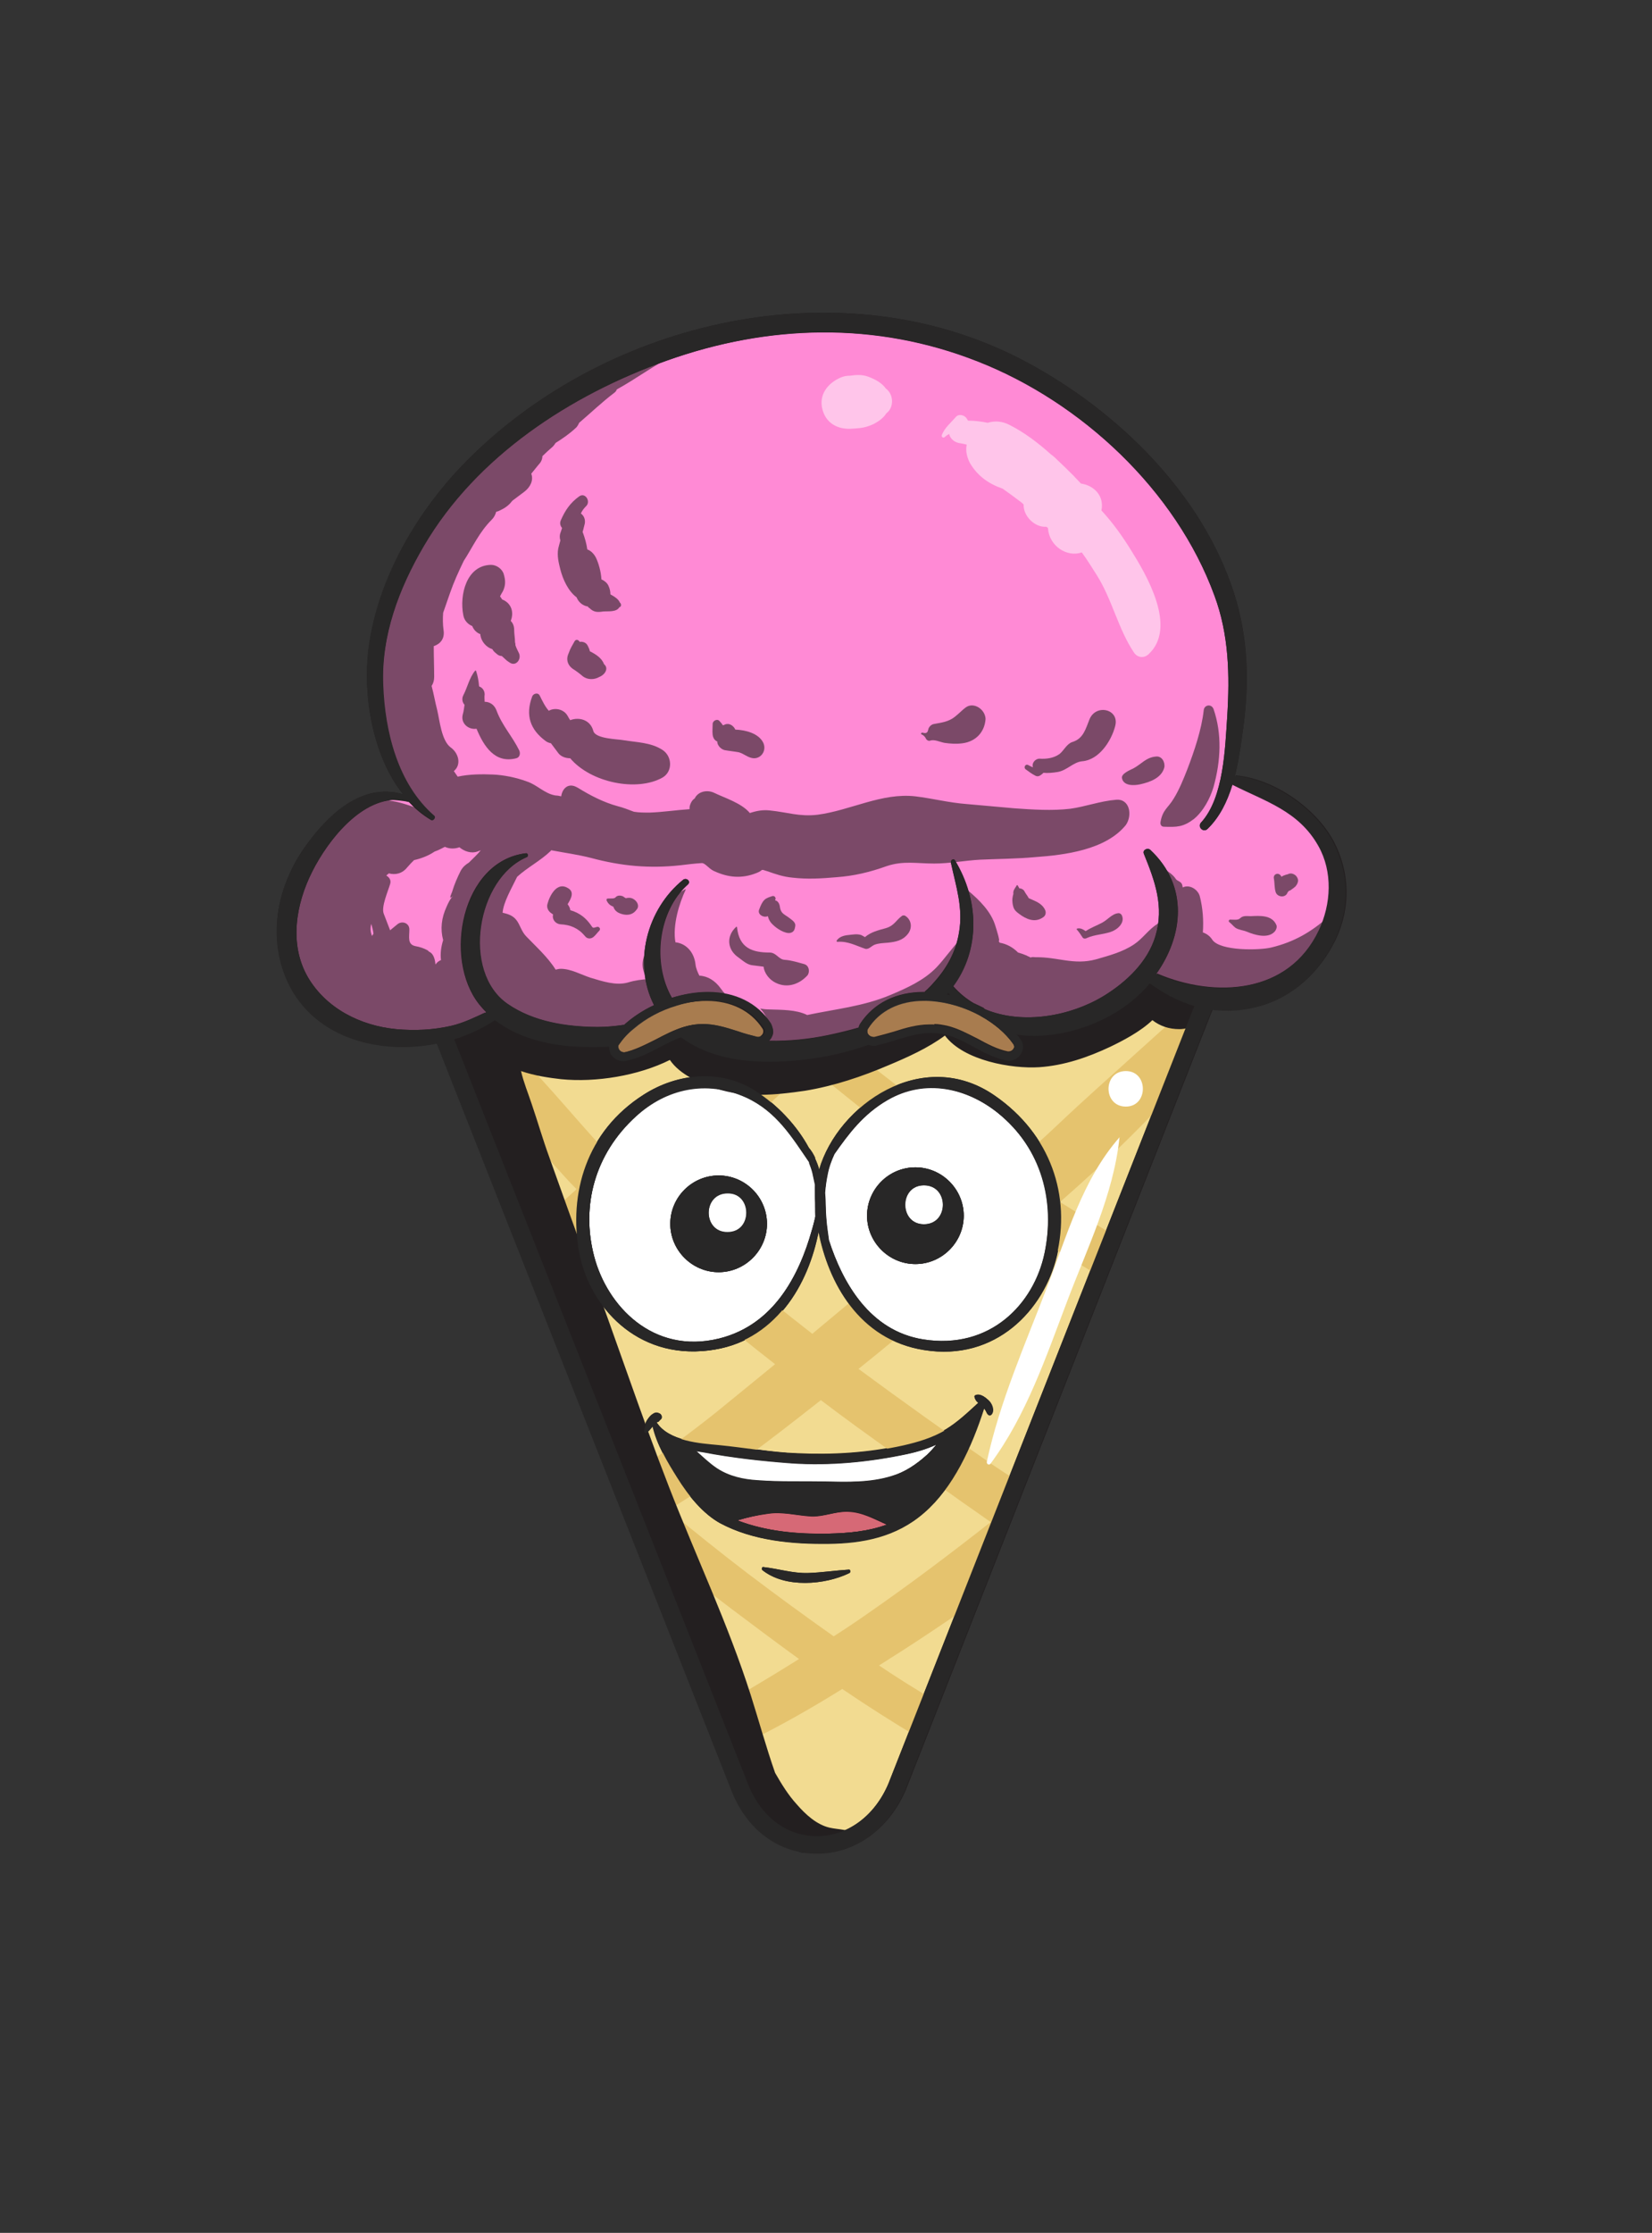 <?xml version="1.0" ?><svg enable-background="new 0 0 386.2 521.8" version="1.1" viewBox="0 0 386.2 521.8" xml:space="preserve" xmlns="http://www.w3.org/2000/svg" xmlns:xlink="http://www.w3.org/1999/xlink"><rect x="0" y="0" width="386.2" height="521.8" fill="#333333" stroke="none"/><g id="Layer_20"><path d="M310.3,198.2c-3.1-5.4-8.6-10.2-14.7-12.6c-0.9-0.6-1.8-1.1-2.7-1.5c-1.9-0.9-4-1.5-6.2-1.8   c1.1-5.8,3-12.8,2.2-18.5c0.7-10.3-1.4-21.9-6.6-30.8c-1.3-10.6-12.9-20.5-19.6-27.6c-9.4-9.9-20-16-32.7-20.5   c-7-2.5-26.7-13.7-34.2-7.2c-3.7-2.6-9.1-2.2-13.5-1.5c-8.6,1.4-17.5,1.9-26,4.3c-9.3,2.6-19,8.2-26.7,13.9   c-4.5,3.3-9.2,6.5-12.7,10.7c-6.9,2.7-11.5,9.6-15.4,15.7c-5.4,8.4-10.4,17.2-12.9,26.9c-1.9,7.7-1.7,16.3-0.1,24.1   c0.7,3.7,3.3,10.8,7.3,14c0,0-0.1,0.1-0.1,0.1c0.1,0.2,0.4,0.5,0.6,0.7c0.1,0.1,0.1,0.2,0.1,0.2c0.1,0.1,0.2,0.2,0.3,0.2   c0.5,0.4-0.2,1.1-0.7,0.7c-0.2-0.1-0.3-0.2-0.5-0.3c-0.1,0-0.1,0-0.2,0c-0.6-0.2-1.2-0.2-1.8-0.3c-0.3,0-0.7-0.1-1-0.1   c-4.8-0.6-10.4,1-12.7,5.4c-0.3,0.1-0.6,0.2-0.8,0.4c-6.6,5-10,13.3-11.6,21.3c-1.6,8.4,1.9,16,7.7,22c6.2,6.4,16.4,7.9,24.9,6.8   c5-0.7,11.3-2.4,15.6-5.9c4.2,6.8,14.9,6.9,22.5,6.1c2.3-0.2,4.6-0.4,6.9-0.6c2.7-2.8,5.8-5.3,9.3-7c0.4-0.2,0.8-0.2,1.2-0.2   c0.1,0,0.1-0.1,0.2-0.1c2.8-1.1,5.5-1.6,8.3-1.5c7.4-1.1,14.7,0.1,16,7.6c0.2,1.4-0.6,2.5-2,2.6c-5.5,0.3-9.8-3.7-15.6-2.8   c-0.5,0.1-0.9,0.2-1.4,0.2c4.9,3.5,10.9,4.6,17.1,4.7c5.1,0.1,11.3,0.1,16.6-1.6c2.9,0.1,5.8-0.6,8.7-1.6c-0.1,0-0.3-0.1-0.4-0.2   c-0.6-0.3-1-1.1-1-1.8c0-0.9,0.2-1.3,0.7-2c0.1-0.2,0.3-0.3,0.4-0.5c2.7-4.8,9.9-5.6,15.4-4.9c1.1-1.1,2.2-2.4,3.1-3.8   c-0.2,0.9,0.1,2,0.7,2.7c1,1.1,2.1,2,3.2,2.8c2.6,0.9,5.4,2.2,7.6,3.9c8.1,2.6,17.4,1.4,24.8-2.9c3-1.7,6-4.3,8.5-7.3   c3.7,2.5,8.8,4.1,12.2,4.8c10.2,2.1,20.1,0.7,27.6-7.1C313,219.2,315.5,207.2,310.3,198.2z M222.4,228.1c0.3-0.5,0.6-1,0.8-1.6   c0.3,0.3,0.6,0.5,0.9,0.8C223.5,227.4,222.9,227.7,222.4,228.1z" fill="#FF8AD5"/></g><g id="shad"><path d="M283.7,165.7c-0.5-1.3-2.2-1-2.3,0.3c-0.5,4.5-2.2,9.5-3.8,13.7c-0.9,2.3-1.9,4.8-3.2,6.9   c-1.3,2.2-2.6,2.6-3.1,5.5c-0.1,0.6,0.2,1.1,0.8,1.1c3,0.1,4.5,0.1,7-1.8c2.2-1.8,3.8-4.8,4.6-7.5   C285.4,177.8,285.7,171.5,283.7,165.7z" fill="#231F20" opacity="0.6"/><path d="M311.7,214.6c-0.1-0.6-0.8-0.7-1.2-0.3c-4,3.5-7.9,5.8-13.2,7.1c-2.7,0.7-12.1,0.9-13.9-1.8   c-0.5-0.8-1.3-1.4-2.2-1.7c0.2-2.8,0-5.6-0.7-8.4c-0.4-1.6-2.3-2.8-3.8-2.2c-0.1,0-0.1,0.1-0.2,0.1c0-0.2-0.1-0.3-0.1-0.5   c-0.2-1-1.2-0.9-1.6-1.6c-1-1.5-2.8-2-3.6-3.4c-0.2-0.4-0.9-0.2-0.9,0.2c0.1,1.1,0,2.6,1.2,3.2c0.4,0.2,0.8,1.5,1.3,2.4   c-0.2,1-0.3,2-0.2,3c0.1,1,0.6,1.8,1.4,2.3c-0.2,1.5-0.2,3-0.1,4.5c0-0.1,0-0.2-0.1-0.3c-0.4-1.3-1.9-2.1-3.2-1.3   c-2.1,1.3-3.4,3.4-5.5,4.8c-2.7,1.8-5.8,2.6-8.9,3.5c-5.2,1.4-9-0.6-14.1-0.5c-0.8-0.1-1.2,0-1.1,0.1c-0.3-0.2-0.7-0.3-1-0.5   c-0.7-0.3-1.3-0.5-2-0.7c-1.2-1.2-2.6-2-4.3-2.3c-0.1-0.2-0.2-0.3-0.3-0.5c0.6,0.7-0.5-2.8-0.7-3.4c-1-3.4-3.8-6.1-6.4-8.3   c-0.7-0.6-1.9,0.2-1.4,1c1.8,3.1,0.2,6.4-0.2,9.6c0,0.2,0,0.5,0,0.7c-0.1,0-0.1,0.1-0.2,0.1c-2,2.1-3.6,4.5-5.6,6.6   c-2.9,3-6.9,4.8-10.7,6.4c-6.4,2.7-12.9,3.3-19.5,4.7c-2.6-1.3-6.1-1.2-8.9-1.3c-0.7,0-1.4-0.1-2.1-0.2c1.2,1.2,2,2.8,2.3,4.8   c0.2,1.4-0.6,2.5-2,2.6c-5.5,0.3-9.8-3.7-15.6-2.8c-0.6,0.1-1.1,0.2-1.7,0.3c0.3,0,0.7-0.1,1-0.1c3,2.3,6.7,3.8,10.4,4.6   c2.1,0.4,4.3,0.3,6.4,0.2c1.2-0.1,2.4-0.1,3.5-0.1c0.6,0,3.1,0.4,2.5-0.2c1.1,1.1,2.7,1.5,4.2,1.1c4.5-1.3,9.1-3,13.5-4.9   c-0.1-0.3-0.2-0.6-0.2-0.9c0-0.9,0.2-1.3,0.7-2c0.1-0.2,0.3-0.3,0.4-0.5c2.7-4.8,9.9-5.6,15.4-4.9c1.2-0.8,2.3-1.7,3.4-2.7   c0,1.2,0.7,2.4,1.8,3.1c0.7,0.5,1.5,1,2.2,1.4c2.3,0.8,4.7,1.9,6.7,3.3c3.6,1.4,7.5,2.1,11.4,1.4c4-0.7,7.6-2.2,11.3-4   c2.9-1.4,6.4-2.7,7.5-5.9c1.9-0.9,4.1-2.1,6-3.4c-0.8,1.9,1.5,3.6,3.3,3.3c0.2,0,0.4-0.1,0.6-0.1c3.8,4.2,10.4,5.4,15.8,4.1   c6-1.4,14.9-4.2,18.3-9.7c0.4-0.6,0.3-1.3,0-1.8C310,220.5,312.4,218,311.7,214.6z" fill="#231F20" opacity="0.6"/><path d="M260.9,186.9c-3.7,0.3-7.1,1.6-10.7,2.1c-4.3,0.5-8.7,0.2-13-0.1c-3.7-0.3-7.5-0.7-11.2-1   c-4.1-0.3-7.9-1.3-12-1.8c-7.9-0.9-15.2,3.3-22.9,4.3c-4.2,0.5-7.1-0.6-11.1-1c-1.7-0.2-3.2,0.1-4.7,0.6c-1.9-2.3-5.8-3.5-8.3-4.7   c-1.6-0.8-3.8-0.4-4.6,1.3c-0.5,0.3-0.9,0.9-1.1,1.6c-0.1,0.3-0.1,0.6-0.1,0.9c-3.1,0.2-6.3,0.7-9.4,0.8c-1.2,0-2.4,0-3.6-0.2   c-1.3-0.5-2.6-1-3.8-1.3c-3.3-0.9-6.4-2.5-9.3-4.3c0,0,0,0,0,0c-0.2-0.1-0.4-0.2-0.6-0.3c-1.9-0.8-3.1,0.7-3.3,2.3   c-0.4-0.1-0.9-0.2-1.3-0.2c-2.6-0.4-4.3-2.5-6.8-3.3c-2.4-0.9-5.4-1.5-7.9-1.6c-2.5-0.1-5.5-0.1-8.2,0.5c-0.3-0.4-0.6-0.9-0.9-1.3   c0,0,0,0,0,0c1.9-1.6,1-4.3-0.7-5.5c-2.2-1.6-2.6-6.3-3.2-8.8c-0.5-1.9-0.8-3.8-1.3-5.6c0.4-0.6,0.6-1.3,0.6-2.1   c0-2.4-0.1-4.8-0.1-7.2c1.5-0.5,2.6-1.7,2.3-3.7c-0.2-1.4-0.2-2.8-0.1-4.1c0.5-1.5,1.1-3.1,1.6-4.6c0.9-2.6,2-5,3.2-7.5   c2.2-3.4,3.6-6.7,6.6-9.7c0.5-0.5,0.8-1.1,1-1.8c0.1,0,0.2-0.1,0.4-0.1c1.1-0.5,1.9-0.9,2.8-1.8c0.2-0.2,0.4-0.5,0.6-0.7   c0.9-0.7,1.9-1.4,2.8-2.1c1.3-1,2.2-2.6,1.6-4.2c0.6-0.7,1.1-1.4,1.7-2.1c0.6-0.6,0.9-1.3,0.9-2c0.8-0.8,1.6-1.5,2.4-2.2   c0.3-0.3,0.5-0.6,0.7-0.9c1.6-1,3.2-2.1,4.6-3.4c0.5-0.4,0.7-0.9,0.9-1.3c2.7-2.3,5.3-4.8,8.2-7c0.3-0.2,0.5-0.5,0.6-0.8   c4.4-2.4,8.5-5.5,13-7.8c0.3-0.1,0.1-0.6-0.2-0.5c-5.3,1.7-10.2,4.4-15.3,6.4c-0.4,0.2-0.6,0.4-0.8,0.7c-2.2,0.9-4.7,1.4-6.8,2.6   c-1.3,0.8-2.5,1.9-3.8,2.9c-0.1,0-0.2,0-0.2,0.1c-3.2,1.8-7.3,3.4-10,5.9c-3.7,3.3-7.3,6.8-10.7,10.5c-6.8,7.4-13.9,16.4-17.7,25.8   c-3.5,8.8-5.6,18.2-4.5,27.7c1.1,9.6,5.9,17.1,11.9,24.1c-5.1-1.7-9.4-3.8-15.2-1.1c-5.4,2.5-9.3,7.2-11.4,12.7   c-0.4,1-0.6,1.9-0.9,2.9c-0.2,0.3-0.3,0.5-0.5,0.8c-0.1,0.1-0.1,0.2-0.1,0.4c-1,0.1-1.9,0.7-2.2,1.9c-3.6,10.2-0.9,23.4,7.3,30.7   c9.8,8.6,25.8,7.8,35.9,0.4c0.8-0.6,1.8-1.8,2.4-3.1c3.6,3.3,8.9,4.7,14.6,5.2c2.8,1.1,5.9,1.7,9.4,2.2c1.9,0.2,4,0.4,6.1,0.3   c2.8-2.9,5.9-5.5,9.6-7.3c0.4-0.2,0.8-0.2,1.2-0.2c0.1,0,0.1-0.1,0.2-0.1c2.8-1.1,5.6-1.6,8.3-1.5c2.3-0.4,4.7-0.5,6.8-0.2   c-0.7-0.7-1.4-1.4-2.1-2.4c-1.3-1.8-3-2.9-5-3c-0.4-0.8-0.8-1.7-0.9-2.6c-0.3-2.8-2.1-4.9-4.7-5.2c-0.7-4,0.9-9.1,2.4-12.3   c0-0.1,0-0.1-0.1-0.1c-2.3,1.3-4.1,2.8-5.6,5c-2.2,3.1-2.2,7-3.8,10.2c-1,1.9-0.7,4.4,0.8,5.8c-1.6,0.1-3.2,0.3-4.8,0.8   c-2.8,0.8-6-0.3-8.7-1.1c-2.2-0.7-4.6-2.1-7-2.1c-0.4,0-0.8,0.1-1.2,0.2c-1.8-2.9-4.6-5.4-6.8-7.7c-1.8-1.8-1.5-4.2-4.2-5.2   c-0.5-0.2-1-0.3-1.4-0.4c0.2-2.5,2.1-5.7,3.4-8.4c2.4-2.2,5.4-3.7,7.8-6c0.1-0.1,0.1-0.2,0.2-0.2c3.1,0.6,6.2,1,9.3,1.8   c7.1,1.9,13.6,2.5,20.9,1.7c1.6-0.2,3.3-0.4,4.9-0.5c0.8-0.1,1.6,1.2,2.8,1.8c3.4,1.6,6.6,1.9,10.1,0.5c1.8-0.7,0.6-1,2.5-0.4   c2,0.7,3.7,1.3,5.9,1.5c3.4,0.4,6.8,0.2,10.2-0.1c4.2-0.3,7.9-1.2,11.8-2.6c3.9-1.3,7-0.6,11.1-0.6c3.6,0,7.1-0.7,10.7-0.9   c4.3-0.2,8.6-0.2,12.9-0.6c7-0.5,16.5-1.7,21.2-7.5C264.8,190.5,264.1,186.6,260.9,186.9z M87,218.8c-0.4-0.9-0.5-1.9-0.2-2.9   c0.2,0.9,0.5,1.7,0.5,2.4C87.1,218.4,87,218.6,87,218.8z M109.6,201.6c-0.7,0.4-1.4,1-1.9,1.9c-0.8,1.6-1.5,3.2-2,4.9   c-0.6,1.4-0.6,1.7,0.2,1c-0.7,0.7-1.1,1.6-1.5,2.5c-1.2,2.6-1.5,5.2-0.8,7.8c-0.5,1.6-0.7,3.2-0.5,4.7c-0.1,0-0.2,0-0.3,0.1   c-0.4,0.2-0.7,0.5-1,0.9c-0.1-1.3-0.5-2.6-1.5-3c-0.1-0.1-0.2-0.2-0.3-0.3c-0.9-0.5-1.8-0.8-2.9-1c-1.9-0.4-1.4-2.1-1.4-3.9   c0-1.5-1.7-2.1-2.8-1.2c-0.6,0.5-1.1,0.9-1.7,1.4c-0.5-1.3-1-2.6-1.5-3.9c-0.6-1.6,1-5.2,1.5-6.9c0.3-0.9-0.2-1.6-0.9-2   c0.2-0.2,0.4-0.3,0.6-0.5c1.5,0.4,3.1,0.1,4.3-1.4c0.5-0.6,1.1-1.2,1.6-1.7c1.8-0.4,3.5-1.1,4.8-2c0.9-0.3,1.6-0.7,2.4-1.1   c1.1,0.5,2.3,0.5,3.4,0.1c1.2,1,2.8,1.5,4.2,1c0.3-0.1,0.5-0.2,0.8-0.3C111.6,199.7,110.6,200.6,109.6,201.6z" fill="#231F20" opacity="0.6"/><path d="M121.4,175.4c-1.6-3.3-4-5.8-5.3-9.3c-0.5-1.4-1.6-2.1-2.8-2.1c0-0.6-0.1-1.1,0-1.7   c0-0.9-0.5-1.6-1.3-1.9c-0.1-1.2-0.3-2.4-0.7-3.6c0-0.1-0.2-0.1-0.2-0.1c-1.4,1.7-1.8,3.9-2.8,5.8c-0.4,0.8-0.2,1.7,0.3,2.2   c-0.1,0.7-0.2,1.5-0.4,2.2c-0.6,2.1,1.3,3.7,3.2,3.4c1.7,4.1,4.3,8.2,9.3,6.9C121.5,177,121.7,176.1,121.4,175.4z" fill="#231F20" opacity="0.6"/><path d="M154.8,175.2c-2.7-1.7-5.8-1.7-8.9-2.2c-1.5-0.3-6.7-0.3-7.2-2.2c-0.7-2.6-3.3-3.3-5.4-2.5   c-0.2-0.3-0.4-0.6-0.6-1c-0.9-1.6-3-2-4.4-1.2c-0.9-1-1.5-2.3-2.1-3.5c-0.4-0.9-1.6-0.5-1.8,0.2c-1.6,4.3-0.5,7.7,3.2,10.4   c0.4,0.3,0.8,0.4,1.2,0.5c0.6,0.8,1.2,1.6,1.8,2.4c0.6,0.7,1.6,1.1,2.7,1.1c4.8,5.7,15.6,7.9,21.6,4.5   C157.3,180.3,157.2,176.7,154.8,175.2z" fill="#231F20" opacity="0.6"/><path d="M121.3,152.6C121.3,152.6,121.3,152.6,121.3,152.6c-0.3-0.6-0.6-1.2-0.8-1.8   c0-0.2,0-0.4-0.1-0.7c0-1-0.2-1.9-0.2-2.9c0-0.9-0.3-1.6-0.8-2.1c0.9-2.3-0.1-4.3-2-5c-0.2-0.3-0.3-0.5-0.5-0.7   c0.2-0.5,0.5-0.9,0.7-1.3c0.6-1.3,0.6-2.4,0.2-3.8c-0.3-1.3-1.7-2.3-3-2.3c-5.8,0.1-7.4,7.1-6.5,11.7c0.2,1.3,1.1,2.2,2.1,2.6   c0.4,1,1.1,1.6,1.9,1.9c0,0.1,0,0.1,0,0.2c0.2,1.5,1.4,2.9,2.8,3.3c0.2,0.4,0.5,0.7,0.9,1c0.4,0.4,0.8,0.6,1.3,0.6   c0.6,0.5,1.1,1.1,1.8,1.5C120.6,155.9,122,154,121.3,152.6z" fill="#231F20" opacity="0.6"/><path d="M144.9,140.8c-0.3-0.8-1.3-1.4-2.2-1.9c0-0.6-0.1-1.3-0.5-2.1c-0.3-0.6-0.9-1.1-1.6-1.4   c-0.1-1.9-0.7-3.8-1.2-4.9c-0.4-0.9-1.2-1.8-2.1-2.1c-0.2-1.4-0.6-2.8-1.1-4.1c0.2-0.6,0.3-1.2,0.5-1.9c0.2-1-0.2-1.9-0.9-2.4   c0.3-0.7,0.7-1.2,1.3-1.8c1-1.1-0.3-3.2-1.7-2.2c-2.1,1.5-3.3,3.3-4.3,5.6c-0.3,0.7-0.1,1.3,0.3,1.8c-0.1,0.3-0.2,0.6-0.3,0.9   c-0.3,0.7-0.3,1.4-0.1,2c-0.2,0.8-0.5,1.8-0.5,1.9c-0.3,1.7,0.1,3.3,0.5,4.9c0.6,2.3,1.8,5,3.8,6.5c0.4,1,1.2,1.8,2.4,2.1   c0.1,0,0.1,0,0.2,0c0.1,0.2,0.2,0.3,0.4,0.4c1,1,1.9,1,3.2,0.8c1.2-0.1,3.1,0.2,3.8-1C145.3,141.8,145.3,141.1,144.9,140.8z" fill="#231F20" opacity="0.6"/><path d="M141.2,155.2c-0.5-1.4-1.9-2.3-3.3-3c-0.1-0.5-0.3-0.9-0.5-1.3c-0.4-0.8-1.2-1-1.9-0.9   c-0.2-0.5-0.9-0.7-1.2-0.1c-0.5,0.9-1,1.7-1.3,2.6c-0.1,0.2-0.2,0.5-0.3,0.8c-0.3,1.2,0.2,2.3,1.2,3c0.8,0.5,1.6,1.1,2.3,1.7   c1.1,0.9,2.7,0.9,3.9,0.2C141.4,157.7,142.4,156.2,141.2,155.2z" fill="#231F20" opacity="0.6"/><path d="M254.7,168.1c-0.9,2.2-1.4,4.5-4,5.3c-1.3,0.4-2,2-3,2.8c-1.4,1-3.1,1.2-4.7,1.1   c-1,0-1.9,1.1-1.5,2c-0.4-0.1-0.7-0.3-1.1-0.5c-0.7-0.4-1.2,0.6-0.6,1c0.8,0.6,1.5,1.1,2.3,1.5c0.4,0.2,0.8,0.1,1.1-0.1   c0.4-0.3,0.6-0.4,0.7-0.6c1.1,0.1,2.2,0,3.4-0.2c2.2-0.4,3.6-2.3,5.7-2.5c3.9-0.3,6.8-4.7,7.7-8.2   C261.8,165.7,256.2,164.4,254.7,168.1z" fill="#231F20" opacity="0.6"/><path d="M270.2,176.8c-2.3,0.2-3.4,1.8-5.3,2.8c-0.6,0.3-2.9,1.2-2.6,2.3c0.4,1.8,2.8,1.7,4.2,1.4   c2.3-0.5,5.1-1.5,5.7-4C272.4,178.1,271.6,176.6,270.2,176.8z" fill="#231F20" opacity="0.6"/><path d="M178.4,173.5c-1.1-2.1-4-2.9-6.5-3c-0.4-0.9-1.4-1.6-2.4-1.2c-0.2,0.1-0.4,0.2-0.5,0.2   c-0.2-0.3-0.5-0.7-0.8-1c-0.5-0.6-1.6-0.1-1.6,0.7c0,0.8-0.1,1.7,0,2.5c0.1,0.7,0.4,1.3,1.1,1.6c0,0.1,0,0.2,0,0.3   c0.2,0.8,0.9,1.5,1.7,1.7c1.1,0.2,2.2,0.3,3.3,0.5c1.1,0.3,1.8,1,2.9,1.3C177.7,177.7,179.4,175.5,178.4,173.5z" fill="#231F20" opacity="0.6"/><path d="M225.8,165.3c-1.1,0.8-2.1,2-3.3,2.7c-1.4,0.8-2.7,0.9-4.2,1.2c-0.6,0.1-1.2,0.7-1.3,1.3   c-0.2,1.1-0.9,0.8-1.4,0.7c-0.2,0-0.4,0.3-0.2,0.4c0.5,0.2,0.9,0.6,1.1,1.1c0.2,0.3,0.6,0.5,0.9,0.4c1-0.4,2.3,0.3,3.4,0.5   c1.4,0.2,2.7,0.3,4.2,0.1c3.1-0.4,5.2-2.6,5.4-5.7C230.3,165.7,227.6,164,225.8,165.3z" fill="#231F20" opacity="0.6"/><path d="M188,225.3c-1.5-0.4-3-0.9-4.6-1c-1.4-0.1-1.9-1.7-3.5-1.7c-4.1,0-7.1-1.1-7.6-5.9   c0-0.1-0.1-0.2-0.2-0.1c-2.4,2.2-2.1,5.4,0.6,7.2c1.1,0.8,2,1.7,3.4,1.8c0.8,0.1,1.6,0.2,2.4,0.3c0.2,1.6,1.4,3.1,2.9,3.8   c2.7,1.3,5.5,0.3,7.4-1.8C189.4,227,189.1,225.6,188,225.3z" fill="#231F20" opacity="0.6"/><path d="M211.6,214c-0.2-0.1-0.5-0.1-0.7,0c-1.5,1.1-1.8,2.3-3.8,2.9c-1.8,0.5-3.5,0.9-4.9,2.1   c-0.3-0.2-0.5-0.3-0.9-0.5c-1-0.3-1.9-0.1-2.9,0c-1.1,0.1-2.2,0.4-2.8,1.3c-0.1,0.1,0,0.3,0.2,0.3c2.4-0.2,4.3,0.9,6.4,1.6   c0.8,0.3,1.5-0.6,2.2-0.9c1-0.4,2.1-0.4,3.2-0.5c1.8-0.2,3.4-0.5,4.6-2C213.3,217,213.2,215,211.6,214z" fill="#231F20" opacity="0.6"/><path d="M184.5,214.5c-1.2-0.9-2-1-2.2-2.7c-0.1-0.7-0.5-1.3-1.1-1.4c0-0.1,0.1-0.2,0.1-0.3   c0.1-0.4-0.3-0.8-0.7-0.7c-0.6,0.2-1.4,0.4-1.9,0.9c-0.6,0.6-0.9,1.4-1.2,2.2c-0.5,1.1,0.8,1.9,1.7,1.7c0.1,0,0.2-0.1,0.3-0.1   c0.2,0.8,0.6,1.5,1.3,2.1c0.8,0.8,2.8,2.1,4,1.8c0.8-0.2,1-0.8,1.1-1.5C186.1,215.5,185.1,215,184.5,214.5z" fill="#231F20" opacity="0.6"/><path d="M139.6,216.6c-1.1,0.3-0.9,0.4-1.6-0.6c-0.5-0.7-1.1-1.3-1.7-1.8c-0.9-0.7-1.9-1.2-3-1.5   c0-0.2,0-0.3-0.1-0.5c-0.1-0.3-0.3-0.6-0.5-0.9c0.8-1.3,1.7-2.9,0-3.8c-2.5-1.5-4.2,1.8-4.7,3.7c-0.3,0.9,0.2,1.8,1,2.3   c0.1,0.1,0.2,0.1,0.3,0.2c-0.3,1.2,0.6,2.2,1.7,2.3c2.3,0.1,4.2,0.9,5.7,2.7c0.5,0.7,1.3,0.8,2,0.3c0.6-0.5,0.9-1,1.4-1.5   C140.5,217.1,140.1,216.5,139.6,216.6z" fill="#231F20" opacity="0.6"/><path d="M148.6,210.5c-0.7-0.7-1.4-0.8-2.3-0.6c-0.2-0.1-0.5-0.3-0.6-0.4c-0.6-0.3-1.4-0.3-1.8,0.2   c-0.3,0.4-1.4,0.2-1.9,0.3c-0.2,0-0.2,0.2-0.2,0.4c0.4,0.9,0.9,1.2,1.6,1.5c0.2,0.7,0.7,1.2,1.4,1.5c1.4,0.6,3,0.6,4-0.8   C149.4,212,149.2,211.1,148.6,210.5z" fill="#231F20" opacity="0.6"/><path d="M244.3,212.6c-0.8-1.6-2.3-2-3.8-2.7c-0.3-0.6-0.7-1-1-1.6c-0.2-0.4-0.7-0.7-1.2-0.7   c0,0-0.2-0.4-0.4-0.7c-0.1-0.1-0.2-0.1-0.2,0c-0.5,0.8-0.9,1.2-0.8,2c-0.2,0.7-0.3,1.3-0.2,2.1c0.2,1.4,0.5,1.8,1.6,2.6   c1.6,1.2,3.6,2.1,5.5,0.8C244.5,214,244.6,213.2,244.3,212.6z" fill="#231F20" opacity="0.6"/><path d="M262.3,214c-0.1-0.3-0.4-0.6-0.8-0.6c-1.5,0.1-2.5,1.5-3.8,2.2c-1.3,0.7-2.7,1.2-3.9,2   c-0.6-0.4-1.2-0.8-2-0.6c-0.1,0-0.1,0.2-0.1,0.2c0.5,0.5,1,1.3,1.4,1.9c0.2,0.3,0.7,0.3,1,0.1c1.8-0.8,3.7-0.8,5.5-1.4   C261.2,217.3,263,215.7,262.3,214z" fill="#231F20" opacity="0.6"/><path d="M298.4,216.2c-1-2.4-3.8-2.2-6-2.1c-0.9,0-1.8-0.2-2.5,0.5c-0.5,0.5-1.6,0.3-2.3,0.3   c-0.3,0-0.5,0.4-0.2,0.6c0.5,0.4,0.9,0.9,1.4,1.3c0.7,0.5,1.9,0.6,2.6,0.9c1.9,0.8,4.9,1.7,6.5,0.1   C298.3,217.4,298.6,216.7,298.4,216.2z" fill="#231F20" opacity="0.6"/><path d="M303.4,205.4c-0.2-0.6-0.6-1-1.2-1.2c-0.3-0.1-0.6-0.1-0.9,0c-0.4,0.2-0.5,0.2-0.3,0.1   c-0.2,0.1-0.4,0.1-0.6,0.2c-0.3,0.1-0.6,0.2-0.8,0.4c-0.1-0.1-0.1-0.2-0.2-0.3c-0.6-0.8-1.8-0.3-1.6,0.7c0.2,1,0.1,2.1,0.4,3.1   c0.3,1.2,2.1,1.5,2.7,0.4c0.1-0.3,0.3-0.5,0.4-0.6c0,0,0,0,0,0c0.1,0,0.2-0.1,0.3-0.1c0.4-0.3,0.9-0.6,1.3-1   C303.3,206.6,303.6,205.9,303.4,205.4z" fill="#231F20" opacity="0.6"/></g><g id="light"><path d="M207.1,90.8c-1-1.4-2.6-2.2-4.2-2.8c-1.4-0.5-2.8-0.4-4.2-0.2c-0.7,0-1.4,0.1-2.1,0.4   c-3.1,1.3-5.3,4.1-4.3,7.6c1,3.6,4.3,4.8,7.6,4.3c-1.5,0.2,0.2,0,0.4,0c1.5-0.1,2.7-0.4,4.1-1.1c1.1-0.6,2.1-1.3,2.8-2.4   C209,95.3,209,92.2,207.1,90.8z" fill="#FFFFFF" opacity="0.5"/><path d="M264.3,128.4c-1.8-2.9-4.1-6.2-6.8-9.1c0-0.3,0.1-0.5,0.1-0.8c0.2-3.1-2.2-5.1-4.9-5.5   c-0.6-0.6-1.2-1.3-1.7-1.8c-1.2-1.2-2.4-2.4-3.7-3.6c-0.5-0.5-1-1-1.6-1.4c-3-2.7-6.3-5.2-9.7-6.9c-1.7-0.9-3.5-1-5.1-0.5   c-1.5-0.3-3-0.5-4.6-0.5c-0.1-0.2-0.2-0.3-0.3-0.5c-0.5-0.8-1.9-1.2-2.6-0.3c-1.2,1.4-2.5,2.4-3.2,4.1c-0.2,0.5,0.3,0.9,0.7,0.5   c0.3-0.3,0.7-0.5,1-0.7c0.2,1.2,1.4,2.1,2.7,2.2c0.5,0.1,1,0.2,1.4,0.3c-0.3,1.4,0,2.9,0.8,4.4c1.8,3,4.4,4.8,7.6,5.9   c1.4,1,2.8,2,4.1,3c0.3,0.2,0.5,0.4,0.8,0.7c-0.1,2.7,2.6,5.4,5.3,5.2c0,0,0,0,0,0c0.1,0.1,0.2,0.1,0.3,0.2   c0.1,0.1,0.1,0.1,0.1,0.2c0.3,4.1,4.4,6.8,7.9,5.6c1.4,1.9,2.6,3.9,3.5,5.3c3.6,5.7,5,12.6,8.7,18.1c0.8,1.2,2.3,1.4,3.4,0.4   C275.3,146.6,268,134.3,264.3,128.4z" fill="#FFFFFF" opacity="0.5"/></g><g id="a"/><g id="a_shad"/><g id="a_light"/><g id="b"/><g id="b_shad"/><g id="c"/><g id="c_shad"/><g id="c_lght"/><g id="d"/><g id="d_shad"/><g id="d_lght"/><g id="Layer_28_copy"><g><g id="XMLID_1_"><g><path d="M71.1,198.2c5.4-7.7,13.4-15.4,23.1-12.6L94,187c-9.3-1.1-17.4,9.5-21,16.7c-3.8,7.5-5.5,17-1,24.7      c4.3,7.3,12.3,11.3,20.6,12.1c4.4,0.4,8.7,0.2,13-0.8c2.9-0.7,5.5-2,8.1-3.2l2.1,1.8c-2.9,1.9-6.1,3.4-9.5,4.5l68.9,174.6      c3,7.2,9,11.6,15.9,11.6h0c7.1,0,13.5-4.7,16.7-12.3l71.5-181.7c-3.6-1.1-7.1-2.9-10.4-5.3l1.6-2.2c13.6,5.8,30.9,4.8,38-10.2      c2.9-6.1,3.3-13.7-0.1-19.7c-4.6-8.2-12.5-10.4-20.1-14.3l0.6-2.1c9,0.8,18.8,7.7,22.9,15.4c3.8,7.2,4,15.5,0.5,22.9      c-3.6,7.5-10,13.6-18.2,15.7c-3.7,0.9-7.2,1.1-10.6,0.7c-0.1,0.2-0.1,0.4-0.2,0.5l-71.5,181.8c-3.9,9.2-11.8,14.9-20.6,14.9      c0,0,0,0,0,0c-8.7,0-16-5.3-19.8-14.2l-69.1-175.1c-14,2.8-29.7-1.6-35.4-15.6C62.6,218.2,65,207,71.1,198.2z" fill="#231F20"/><path d="M94.2,185.6c-7.2-9.1-9.4-23.3-8-33.9c2.1-16.6,11.5-32.6,23.2-44.3c32.8-32.8,87.1-45.1,129-23.6      c21.2,10.9,41.1,29.7,49.3,52.5c4,11,4.5,22,3,33.4c-0.5,3.6-1,7.6-2,11.6l-0.6,2.1c-1.2,3.9-3,7.6-5.8,10.3      c-1,1-2.5-0.5-1.5-1.5c5.3-5.8,5.6-17.4,6.1-24.8c0.6-9.6,0.4-19.1-3-28.2c-9-24.6-31.1-45.2-55.3-54.7      c-23.8-9.4-48.9-8.7-72.8-0.2c-22.5,8-44.5,22.3-56.8,43.3c-5.8,9.9-9.9,20.9-9.5,32.5c0.4,10.9,3.4,23.1,11.9,30.6      c0.5,0.4-0.1,1.3-0.7,0.9c-2-1.2-3.8-2.7-5.3-4.4c-0.1,0-0.2,0-0.3,0c-0.4-0.1-0.8-0.1-1.2-0.2L94.2,185.6z" fill="#231F20"/><path d="M233.2,260c10.5,8.5,13.4,21,11,32.8c-2.5,12-12.8,22.7-28.4,20.2c-12.5-2-18.8-13.2-22.1-23.3      c-0.2-1.7-0.5-3.3-0.6-5c-0.2-2-0.1-4-0.3-6c0.2-1.5,0.3-2.9,0.6-4.3c0.4-1.7,0.9-3.2,1.6-4.8c3.3-4.8,6.7-9.3,12.4-12.6      C216.2,251.9,226,254.2,233.2,260z M225.3,284.1c0-6.2-5.1-11.3-11.3-11.3c-6.2,0-11.3,5.1-11.3,11.3s5.1,11.3,11.3,11.3      C220.2,295.4,225.3,290.3,225.3,284.1z" fill="#FFFFFF"/><path d="M236.9,244c0.2,0.3,0.3,0.7,0.1,1.1c-0.2,0.4-0.7,0.8-1.2,0.8c-0.1,0-0.2,0-0.2,0      c-2.5-0.5-4.9-1.8-7.1-3c-2.3-1.3-4.5-2.5-7.1-3c-1-0.2-2-0.4-3-0.4c-0.3,0-0.6,0-0.9,0c-3,0-5.7,0.8-8.5,1.7      c-1.4,0.4-2.9,0.8-4.4,1.2c-0.6,0.1-1.4-0.2-1.7-0.8c-0.2-0.4-0.2-0.9,0.1-1.3c2.7-4.1,7.3-6.4,13-6.4c0.1,0,0.2,0,0.4,0      c4.4,0.1,9,1.4,13,3.6C232.4,239.2,235.1,241.4,236.9,244z" fill="#A87C4F"/><path d="M222.1,232.6c-0.1-0.2-0.3-0.4-0.4-0.5c-0.1,0.1-0.2,0.3-0.3,0.4C221.6,232.5,221.9,232.5,222.1,232.6z       M227.6,234.4c0.9,0.4,1.7,0.8,2.5,1.2l-0.9,1.7c-3.9-2.2-8.6-3.5-13-3.6l0-2c0.7-0.6,1.4-1.3,2-2c3.1-3.4,5.3-7.3,6-11.9      c1-5.7-0.7-10.7-1.9-16.3c-0.1-0.6,0.7-1,1-0.4c5.6,9.3,5.9,20.6-0.5,29.3C224.3,232.1,225.9,233.4,227.6,234.4z" fill="#231F20"/><path d="M214,272.8c6.2,0,11.3,5.1,11.3,11.3s-5.1,11.3-11.3,11.3c-6.2,0-11.3-5.1-11.3-11.3      S207.7,272.8,214,272.8z M216,286.1c5.9,0,5.9-9.1,0-9.1C210.2,277,210.2,286.1,216,286.1z" fill="#231F20"/><path d="M236.9,244c-1.8-2.6-4.5-4.9-7.7-6.6l0.9-1.7c0.1,0.1,0.2,0.1,0.3,0.2c8.7,3.6,19.9,1.6,27.7-3.2      c5.2-3.2,10.2-7.9,12-13.9c2.1-6.9-0.1-12.9-2.7-19.3c-0.4-0.9,0.9-1.4,1.5-0.9c9.1,8.5,7.7,20.2,1.4,29l-1.6,2.2      c-2.5,3-5.6,5.6-9,7.4c-6.8,3.7-14.8,5.6-22.1,4.5c0.3,0.4,0.6,0.7,0.9,1.1c0.7,1,0.8,2.1,0.2,3.2c-0.6,1.1-1.8,1.8-3,1.8      c-0.2,0-0.4,0-0.7-0.1c-2.8-0.6-5.3-1.9-7.6-3.2c-2.2-1.2-4.3-2.3-6.5-2.8c-0.9-0.2-1.7-0.3-2.6-0.4l0.1-2c1,0,2,0.2,3,0.4      c2.5,0.6,4.7,1.8,7.1,3c2.2,1.2,4.6,2.5,7.1,3c0.1,0,0.2,0,0.2,0c0.5,0,1-0.3,1.2-0.8C237.2,244.8,237.2,244.4,236.9,244z" fill="#231F20"/><path d="M218.9,337.6c-0.7,0.8-1.4,1.7-2.2,2.4c-2.5,2.3-5.1,4-8.2,5c-5.1,1.6-10.5,1.4-15.7,1.3      c-5.2-0.1-10.5,0.1-15.8-0.3c-3.3-0.2-6.6-0.9-9.5-2.8c-1.8-1.2-3.3-2.7-4.9-4.1c0.6,0.1,1.2,0.2,1.7,0.3      c6.8,1.3,14,2.1,20.8,2.6c9,0.6,18.2-0.3,27.1-2.2C214.4,339.3,216.7,338.6,218.9,337.6z" fill="#FFFFFF"/><path d="M216,277c5.9,0,5.9,9.1,0,9.1C210.2,286.1,210.2,277,216,277z" fill="#FFFFFF"/><path d="M207.4,356.3c-4.4,1.6-9.1,2-13.7,2.1c-7.1,0.2-14.6-0.5-21.3-3.1c2.3-0.7,4.7-1.3,7.1-1.6      c3.6-0.5,6.8,0.5,10.4,0.6c2.8,0.1,5.6-1.2,8.5-1.1C201.7,353.3,204.4,355,207.4,356.3z" fill="#D66976"/><path d="M190.6,284.3c-0.2,1-0.5,2.1-0.8,3.2c-3,10.5-8.9,22.2-21.7,25.4c-15.5,3.8-26.2-7.7-29.2-19.2      c-3.1-11.8,0.1-24,9.8-32.8c7-6.4,16.4-8.6,25.7-4.4c7.2,3.3,10.8,9.4,14.8,15.2c0,0,0,0,0,0c0.3,0.8,0.6,1.6,0.8,2.4      c0.2,0.9,0.4,1.8,0.6,2.8c-0.1,1,0,2.1,0,3.2C190.6,281.4,190.6,282.8,190.6,284.3z M179.3,286c0-6.2-5.1-11.3-11.3-11.3      c-6.2,0-11.3,5.1-11.3,11.3c0,6.2,5.1,11.3,11.3,11.3C174.2,297.3,179.3,292.2,179.3,286z" fill="#FFFFFF"/><path d="M193.5,274.5c-0.3,1.4-0.5,2.9-0.6,4.3c0.2,2,0.1,4,0.3,6c0.1,1.7,0.4,3.3,0.6,5      c3.2,10.1,9.6,21.3,22.1,23.3c15.6,2.5,25.9-8.2,28.4-20.2c2.5-11.8-0.4-24.3-11-32.8c-7.3-5.8-17-8.1-25.8-3      c-5.7,3.3-9.1,7.9-12.4,12.6C194.4,271.2,193.8,272.8,193.5,274.5z M232.5,256c13.2,9.1,17.9,23.5,14.6,37.5      c-3,12.6-14.3,24.7-31,22c-7.6-1.2-13.2-5.2-17.2-10.3c-4-5.1-6.4-11.5-7.5-17.5l-1.6-0.2c0.3-1.1,0.6-2.2,0.8-3.2      c-0.1-1.4,0-2.9-0.1-4.2c0-1.1,0-2.1,0-3.2c-0.2-0.9-0.4-1.8-0.6-2.8c-0.2-0.8-0.5-1.6-0.8-2.4c0,0,0,0,0,0l1.4-1      c0.4,0.9,0.7,1.8,1,2.7C195.9,258.2,215.7,244.4,232.5,256z" fill="#231F20"/><path d="M188.9,367.6c3.2-0.1,6.4-0.6,9.6-0.8c0.4,0,0.5,0.7,0.1,0.8c-5.7,2.8-15.1,3.6-20.4-0.7      c-0.2-0.2-0.1-0.7,0.2-0.7C181.9,366.5,185.3,367.7,188.9,367.6z" fill="#231F20"/><path d="M178.6,240.2c0.3,0.4,0.3,0.9,0.1,1.3c-0.3,0.6-1,0.9-1.7,0.8c-1.6-0.4-3.1-0.8-4.5-1.3      c-2.8-0.9-5.4-1.7-8.2-1.7c-1.4,0-2.7,0.2-4.1,0.6c-2.3,0.7-4.4,1.8-6.5,2.9c-2.4,1.3-4.9,2.6-7.6,3.1c-0.1,0-0.2,0-0.2,0      c-0.5,0-1-0.3-1.2-0.8c-0.2-0.4-0.2-0.8,0.1-1.1c0.9-1.3,2-2.5,3.4-3.6c2.8-2.4,6.3-4.3,10.1-5.4c2.5-0.8,5.1-1.2,7.6-1.2      C171.3,233.8,175.9,236.1,178.6,240.2z" fill="#A87C4F"/><path d="M168,274.7c6.2,0,11.3,5.1,11.3,11.3c0,6.2-5.1,11.3-11.3,11.3c-6.2,0-11.3-5.1-11.3-11.3      C156.7,279.7,161.8,274.7,168,274.7z M170.1,288c5.9,0,5.9-9.1,0-9.1C164.2,278.8,164.2,288,170.1,288z" fill="#231F20"/><path d="M170.1,278.8c5.9,0,5.9,9.1,0,9.1C164.2,288,164.2,278.8,170.1,278.8z" fill="#FFFFFF"/><path d="M191.4,287.7c1.1,6,3.5,12.4,7.5,17.5c4,5.2,9.6,9.1,17.2,10.3c16.7,2.7,28-9.4,31-22      c3.3-14-1.4-28.4-14.6-37.5c-16.8-11.6-36.6,2.2-41,17.3c-0.2-0.9-0.6-1.8-1-2.7c-0.4-0.8-0.9-1.7-1.5-2.4      c-2.8-5.2-7.3-10-12.3-13.2c-8.1-5.3-18.4-4.2-26.2,0.8c-13.6,8.6-17.6,23.2-15.1,36.9c2.4,12.7,13.5,24.9,30.1,22.9      C181.5,313.8,189.1,300,191.4,287.7z M152.5,333.2C152.5,333.2,152.5,333.2,152.5,333.2c1,4.4,3.5,8.4,5.7,12      c2.6,4.2,6.1,8.5,10.1,10.7c7.7,4.1,16.9,4.9,25.3,4.8c7.9-0.1,15.8-1.5,22.4-7.2c6.7-5.8,11.1-15.3,14-24.4      c0.1,0.2,0.3,0.3,0.4,0.5c0.3,0.4,0.3,0.8,0.7,1.1c0.2,0.2,0.4,0.1,0.6-0.1c0.9-1,0.1-2.7-0.7-3.4c-0.7-0.7-1.9-1.5-2.8-1.1      c-0.2,0.1-0.3,0.3-0.3,0.5c0.1,0.6,0.5,1,0.9,1.3c-2.5,2.3-4.9,4.5-7.6,6.2c-3.2,1.9-6.6,3-10.1,3.7c-8.1,1.8-16.5,2.3-24.7,1.9      c-6.2-0.3-12.3-1.4-18.4-2c-4.2-0.4-11.6-0.8-14.5-5.3c0.2-0.1,0.4-0.1,0.5-0.2c0.2-0.2,0.3-0.4,0.5-0.5      c0.4-0.4,0.2-1.1-0.2-1.3c-0.6-0.3-1-0.3-1.6,0.1c-0.4,0.2-0.8,0.6-1.1,1.1c-0.3,0.4-0.6,0.9-0.7,1.4c-0.1,0.5-0.3,1-0.3,1.5      c0,0.2,0.2,0.4,0.4,0.4C151.5,334.5,152,333.8,152.5,333.2z M279.2,235.1l-71.5,181.7c-3.2,7.6-9.6,12.3-16.7,12.3h0      c-6.9,0-12.8-4.3-15.9-11.6l-68.9-174.6c3.4-1.1,6.7-2.6,9.5-4.5c5.3,4.1,12.3,5.8,18.9,6.2c2.2,0.1,4.9,0.2,7.8,0      c0,0.5,0.1,1.1,0.3,1.6c0.6,1.1,1.7,1.8,2.9,1.8c0,0,0.1,0,0.1,0c0.2,0,0.4,0,0.7-0.1c3-0.6,5.6-2,8.1-3.3      c1.5-0.8,3.1-1.6,4.7-2.2c8.4,6.3,20.5,6.4,30.6,5c4.4-0.6,8.9-1.7,13.2-3.2c0.4,0.1,0.8,0.2,1.2,0.2c0.3,0,0.5,0,0.8-0.1      c1.6-0.4,3.1-0.8,4.5-1.3c2.7-0.8,5.2-1.6,8-1.6c0.3,0,0.6,0,0.9,0c0.9,0.1,1.7,0.2,2.6,0.4c2.3,0.5,4.3,1.6,6.5,2.8      c2.4,1.3,4.8,2.6,7.6,3.2c0.2,0,0.4,0.1,0.7,0.1c1.3,0,2.4-0.7,3-1.8c0.5-1,0.5-2.2-0.2-3.2c-0.3-0.4-0.6-0.8-0.9-1.1      c7.3,1,15.3-0.8,22.1-4.5c3.4-1.9,6.5-4.4,9-7.4C272.1,232.2,275.5,234,279.2,235.1z M198.6,367.6c0.3-0.2,0.2-0.8-0.1-0.8      c-3.2,0.2-6.4,0.7-9.6,0.8c-3.6,0.1-6.9-1-10.5-1.4c-0.3,0-0.4,0.5-0.2,0.7C183.5,371.2,192.9,370.4,198.6,367.6z" fill="#F2DB91"/><path d="M157.1,233.2c0.1,0,0.2-0.1,0.3-0.1l0.6,1.9c-3.7,1.1-7.3,3-10.1,5.4l-2-0.9c2-1.8,4.4-3.4,7-4.6      c-5-9.8-1.7-22.4,6.8-29.3c0.8-0.6,1.9,0.4,1.1,1.1C153.9,212.9,152.4,225,157.1,233.2z" fill="#231F20"/><path d="M172.3,355.3c6.8,2.6,14.2,3.2,21.3,3.1c4.6-0.1,9.3-0.5,13.7-2.1c-3-1.3-5.7-2.9-9.1-3      c-2.9-0.1-5.7,1.2-8.5,1.1c-3.5-0.2-6.8-1.2-10.4-0.6C177.1,354.1,174.7,354.6,172.3,355.3z M193.6,360.7      c-8.4,0.1-17.5-0.6-25.3-4.8c-4-2.2-7.5-6.5-10.1-10.7c-2.2-3.5-4.7-7.6-5.6-12c0,0,0,0-0.1,0.1c-0.5,0.5-1,1.3-1.6,1.5      c-0.2,0.1-0.4-0.1-0.4-0.4c0-0.5,0.2-1,0.3-1.5c0.1-0.5,0.4-1,0.7-1.4c0.3-0.4,0.6-0.8,1.1-1.1c0.6-0.4,1-0.4,1.6-0.1      c0.4,0.2,0.6,0.9,0.2,1.3c-0.2,0.2-0.3,0.4-0.5,0.5c-0.1,0.1-0.3,0.1-0.5,0.2c2.9,4.5,10.3,4.9,14.5,5.3      c6.1,0.6,12.3,1.8,18.4,2c8.2,0.4,16.6-0.1,24.7-1.9c3.4-0.8,6.9-1.8,10.1-3.7c2.8-1.7,5.2-4,7.6-6.2c-0.4-0.3-0.7-0.7-0.9-1.3      c-0.1-0.2,0.1-0.5,0.3-0.5c1-0.4,2.1,0.4,2.8,1.1c0.7,0.7,1.6,2.4,0.7,3.4c-0.2,0.2-0.4,0.2-0.6,0.1c-0.4-0.3-0.4-0.7-0.7-1.1      c-0.1-0.2-0.3-0.4-0.4-0.5c-2.9,9.1-7.4,18.6-14,24.4C209.3,359.2,201.5,360.6,193.6,360.7z M162.6,339.1      c1.6,1.4,3.2,2.9,4.9,4.1c2.9,1.9,6.2,2.6,9.5,2.8c5.2,0.4,10.5,0.2,15.8,0.3c5.2,0.1,10.6,0.3,15.7-1.3c3-1,5.6-2.7,8.2-5      c0.8-0.7,1.5-1.5,2.2-2.4c-2.2,1-4.4,1.7-6.6,2.1c-8.9,1.9-18.1,2.8-27.1,2.2c-6.9-0.5-14-1.2-20.8-2.6      C163.7,339.3,163.2,339.2,162.6,339.1z" fill="#231F20"/><path d="M180.4,242.4c-0.1,0.3-0.4,0.6-0.6,0.8c4.7,0.1,9.4-0.4,13.7-1.3c2.4-0.5,4.9-1.1,7.3-1.8      c0.1-0.4,0.2-0.7,0.4-1c3.1-4.7,8.3-7.3,14.7-7.3c0.1,0,0.3,0,0.4,0l0,2c-0.1,0-0.2,0-0.4,0c-5.7,0-10.3,2.3-13,6.4      c-0.3,0.4-0.3,0.9-0.1,1.3c0.3,0.6,1.1,0.9,1.7,0.8c1.6-0.4,3-0.8,4.4-1.2c2.8-0.9,5.5-1.7,8.5-1.7c0.3,0,0.6,0,0.9,0l-0.1,2      c-0.3,0-0.6,0-0.9,0c-2.7,0-5.3,0.8-8,1.6c-1.4,0.4-2.9,0.9-4.5,1.3c-0.2,0-0.5,0.1-0.8,0.1c-0.4,0-0.8-0.1-1.2-0.2      c-4.3,1.5-8.8,2.6-13.2,3.2c-10.1,1.4-22.2,1.3-30.6-5c-1.6,0.6-3.2,1.4-4.7,2.2c-2.6,1.3-5.2,2.7-8.1,3.3      c-0.2,0-0.5,0.1-0.7,0.1c0,0-0.1,0-0.1,0l0.1-2c0.1,0,0.2,0,0.2,0c2.7-0.6,5.2-1.9,7.6-3.1c2.1-1.1,4.2-2.2,6.5-2.9      c1.4-0.4,2.7-0.6,4.1-0.6c2.9,0,5.5,0.8,8.2,1.7c1.5,0.5,3,0.9,4.5,1.3c0.6,0.2,1.3-0.2,1.7-0.8c0.2-0.4,0.2-0.9-0.1-1.3      c-2.7-4.1-7.3-6.4-13-6.4c-2.5,0-5.1,0.4-7.6,1.2l-0.6-1.9c2.7-0.8,5.5-1.3,8.1-1.3c6.4,0,11.6,2.6,14.7,7.3      C180.9,240.1,181,241.4,180.4,242.4z" fill="#231F20"/><path d="M191.4,287.7c-2.4,12.3-10,26.1-25.8,27.9c-16.6,1.9-27.7-10.2-30.1-22.9c-2.5-13.7,1.5-28.2,15.1-36.9      c7.8-4.9,18.1-6,26.2-0.8c5,3.3,9.5,8,12.3,13.2c0.6,0.7,1.1,1.5,1.5,2.4l-1.4,1c-3.9-5.8-7.5-11.9-14.8-15.2      c-9.3-4.2-18.6-2.1-25.7,4.4c-9.7,8.9-12.9,21-9.8,32.8c3,11.5,13.7,23,29.2,19.2c12.9-3.2,18.8-14.9,21.7-25.4L191.4,287.7z" fill="#231F20"/><path d="M144.5,245.1c0.2,0.4,0.7,0.8,1.2,0.8l-0.1,2c-1.2,0-2.3-0.8-2.9-1.8c-0.3-0.5-0.4-1-0.3-1.6      c-2.8,0.2-5.5,0.2-7.8,0c-6.6-0.4-13.6-2.2-18.9-6.2l-2.1-1.8c-0.6-0.6-1.1-1.2-1.6-1.8c-8.5-10.7-4.1-33.5,10.9-35.3      c0.5-0.1,0.7,0.7,0.2,0.9c-11.7,5-15.4,26.8-4.5,34.3c6.1,4.2,13.7,5.4,21,5.4c2.1,0,4.2-0.2,6.2-0.5l2,0.9      c-1.3,1.1-2.4,2.3-3.4,3.6C144.3,244.4,144.3,244.8,144.5,245.1z" fill="#231F20"/></g><g/></g></g></g><g id="red_light"/><g id="Layer_19_copy"><path d="M138.1,276.9c0.2-1.5,0.5-3.1,1-4.5c0.5-1.4,1.3-2.7,1.8-4.1c-6.4-6.9-12.3-14.2-18.9-20.9   c-3.1-3.1-6.4-6.1-9.7-8.9c-0.1,0-0.2,0.1-0.2,0.1c-3.1,1.2-6.1,2.3-9.3,3c3.1,3.6,6.3,7,9.4,10.5c6.9,7.6,13.2,15.7,20.1,23.2   c0.8,0.9,1.6,1.7,2.5,2.6c-3.1,2.8-6.2,5.6-9.4,8.4c-1.2,1-2.3,2.1-3.5,3.1c0.9,1.8,1.6,3.8,2.2,5.4c0.7,2.1,1.4,4.2,2,6.3   c1.4-0.8,2.6-1.5,3.6-2.2c2.7-1.6,5.3-3.5,7.8-5.6c-1.4-4.7-1.9-10.4-0.4-14.9C137.2,277.8,137.6,277.3,138.1,276.9z" fill="#E5C36E"/><path d="M205.7,256.6c1.5-0.9,3-1.7,4.5-2.5c-3-2.3-6-4.7-9.1-7c-1.4-1.1-2.9-2.2-4.3-3.2   c-7.1,2.6-15.8,3.3-22.8,1.1c-1.7,1.7-3.5,3.3-5.3,4.9c-1.1,1-2.2,2-3.4,2.9c2.9-0.2,5.8,0.5,8.6,1.5c2.6,0.9,4.4,2.1,5.6,4   c3.2-2.9,6.4-6,9.2-9.3c1.5,1.2,3,2.3,4.5,3.5c2.9,2.3,5.8,4.7,8.7,7C202.9,258.3,204.4,257.3,205.7,256.6z" fill="#E5C36E"/><path d="M266.3,245.5c-6.5,5.9-13,11.6-19.3,17.6c-1.6,1.5-3.2,3-4.9,4.5c1.4,1.9,2.2,4.3,2.8,6.5   c1.7,5.7,1.3,11.4,0.8,17.2c3.7,2.3,7.5,4.6,11.3,6.9c1.1-3.2,2.3-6.4,3.6-9.4c-4.3-2.6-8.5-5.2-12.8-7.9c2.5-2.2,5.1-4.5,7.6-6.8   c6.4-5.9,12.5-12,18.4-18.3c1.3-3.4,2.7-6.7,4.1-10.1c1.1-2.7,2.5-5.6,2.9-8.5c0.2-1.3,0.3-2.7,0.4-4.1   C275.8,236.7,271,241.3,266.3,245.5z" fill="#E5C36E"/><path d="M231.9,342.2c-10.5-7.3-20.9-14.7-31.2-22.3c3.1-2.5,6.2-5,9.2-7.5c-2.4-1.1-4.5-2.7-6.3-4.5   c-1.4-1.4-2.9-2.8-4-4.3c-3.2,2.7-6.5,5.4-9.7,8.1c-1.7-1.3-3.4-2.7-5.1-4c-0.8-0.7-1.7-1.3-2.5-2c-0.2,0.2-0.4,0.4-0.6,0.5   c-0.8,0.5-1.6,1.1-2.3,1.7c-0.2,0.2-0.4,0.4-0.6,0.5c-1.5,1.2-3,2.4-4.9,3.1c-0.5,0.2-0.9,0.3-1.4,0.4c1.5,1.2,3,2.4,4.5,3.6   c1.4,1.1,2.8,2.2,4.2,3.3c-4.5,3.7-9.1,7.4-13.6,11.1c-6.6,5.3-13.5,10.2-20.3,15.1c-1.5-1.3-3-2.6-4.4-3.9   c2.7,6.2,5.4,12.3,7.7,18.7c6.6,5.5,13.4,10.9,20.3,16.1c5.2,3.9,10.5,7.9,15.9,11.8c-7,4.4-14,8.5-21.1,12.6   c1.4,3.1,2.5,6.3,3.7,9.4c2.1-1,4.2-2,6.3-3.1c7.3-3.6,14.3-7.6,21.2-11.9c5.9,4,12,7.9,18.1,11.5c0.8-3.1,1.7-6.2,2.8-9.2   c-1.9-1.2-3.8-2.3-5.7-3.5c-2.2-1.4-4.4-2.8-6.6-4.3c1.7-1.1,3.5-2.2,5.2-3.3c5.3-3.4,10.5-6.9,15.7-10.5c1.1-4.2,3.8-7.6,5.7-11.4   c0.7-1.7,1.3-3.5,2-5.3c1.2-4.4,2.7-8.4,4.4-12.4C236.1,345.1,234,343.6,231.9,342.2z M203.1,376.9c-2.7,1.9-5.4,3.7-8.2,5.5   c-6.8-4.8-13.5-9.7-20.1-14.7c-6.3-4.8-12.5-9.8-18.6-14.8c3.8-2.3,7.6-4.7,11.2-7.3c-1.9-0.4-3.8-1-5.7-1.3   c-3.9-0.6-2.3-6.6,1.7-6c2.5,0.4,4.8,1.2,7.3,1.5c1.3,0.1,2.6,0.3,3.9,0.7c5.8-4.3,11.6-8.8,17.3-13.3c5.5,4.2,11.1,8.2,16.8,12.3   c3.4-0.6,6.8-1.4,10-2.9c3.6-1.7,6.8,3.7,3.1,5.4c-2.1,1-4.2,1.7-6.4,2.3c3.2,2.2,6.3,4.4,9.5,6.7c2.2,1.5,4.4,3.1,6.7,4.7   C222.3,363,212.9,370.1,203.1,376.9z" fill="#E5C36E"/></g><g id="shadcone"><path d="M221.6,233.9c1.1,0.3,2.4,0.6,3.6,1.1c-0.6-2.4-3.3-4.2-6-2.7c-0.5,0.3-1.1,0.6-1.6,0.9   C219.1,233.3,220.5,233.6,221.6,233.9z" fill="#231F20"/><path d="M278.7,234.2c-1.3-1-3-1.1-4.6-1.4c-0.2,0-0.4-0.1-0.6-0.1c-0.5-0.4-1-0.8-1.5-1.1   c-0.4-1.1-1.4-1.9-2.8-1.9c-4.2,0.1-7.8,4-11.5,6c-4.1,2.2-8.8,3.6-13.5,4c-4,0.4-8-0.1-11.8-1.2c2.2,1.5,4.1,3.4,5,5.8   c0.7,1.9-1.6,3-3,2.3c-3.1-1.5-6.1-3.1-9.2-4.6c-3.6-1.8-7.9-1.7-11.8-1c-2.9,0.5-7.6,3-10.5,1.5c-0.3-0.2-0.6-0.4-0.7-0.7   c-4.5,1.7-9.2,3-13.9,3.8c-5.7,1-11.6,0.9-17.3,0.1c-4.2-0.6-7.9-2.7-12-3.7c-0.1-0.2-0.1-0.4-0.2-0.5c-3.8,0.8-7.5,2.1-10.7,4.6   c-0.6,0.4-1.2,0.5-1.6,0.3c-1.7,0.7-3.8-1.7-2.2-3.4c0.5-0.5,0.9-1,1.4-1.4c-3.6,0.8-7.2,1.2-11,1.4c-3.5,0.1-6.9-0.1-10.2-1   c-1.9-0.5-3.8-1.4-5.6-2.1c-0.3-0.8-0.8-1.4-1.7-2c-1.1-0.8-3-0.7-4.1,0c-1.5,0.9-2.9,1.8-4.4,2.6c-1.6,0.9-2.7,1.4-3.8,2.9   c-0.3,0.4-0.3,1.1,0,1.6c0.2,0.3,0.4,0.6,0.6,0.8c-0.8,1.2-0.8,2.8,0.6,4.3c0,0,0.1,0.1,0.1,0.1c0.5,0.7,1,1.3,1.6,2   c2.2,3.3,3.2,7.5,4.3,11.3c1.4,4.9,3,9.5,4.7,14.3c2.5,6.8,3.9,17.8,10.3,22c0.3,0.2,0.6,0.2,0.9,0.1c6.2,16.8,12,33.7,18.2,50.5   c6.3,17.1,13.8,34,19.2,51.4c2.1,6.7,4.2,13.1,7.9,19.1c3.6,5.8,7.6,8.7,13.4,11.8c1.5,0.8,3.1-0.3,3.3-1.7   c4.1,1.7,9.2,2.4,10.4-1.9c0,0,0-0.1,0-0.1c-1.7-1.6-4.4-1.4-6.5-1.9c-3-0.7-5.6-3.1-7.6-5.4c-2.1-2.3-3.6-4.8-5.1-7.4   c-2.1-6-3.8-12.2-5.7-18.2c-5.3-16.6-12.8-32.4-19.1-48.6c-6.7-17.2-12.5-34.9-19-52.2c-3.1-8.3-6-16.6-9-24.9   c-1.5-4.1-2.7-8.3-4.1-12.4c-0.9-2.7-1.9-5.1-2.5-7.7c3.2,1.1,6.7,1.6,9.4,1.9c8.1,0.8,18-0.8,25.4-4.5c2.4,3.5,7,5.4,10.9,6.7   c6.6,2.2,13.9,1.5,20.7,0.5c6.7-1.1,13.3-3.3,19.6-6c4.3-1.8,9.2-4,13.1-6.9c4.4,5.9,15.7,7.8,22,7.4c5.9-0.4,11.4-2.3,16.7-4.8   c2.7-1.3,7-3.5,9.8-6.2c1.8,1.4,3.9,2.1,6.3,2.1c1.4,0,2.9-0.4,3.9-1.4c1-0.9,1.1-2.4,1.2-3.7C280.8,234.1,279.5,233.6,278.7,234.2   z" fill="#231F20"/></g><g id="lightcone"><path d="M261.7,265.8c-8.7,9.9-12.3,23.1-17,35.2c-5.1,13.3-11,26.6-14,40.6c-0.1,0.6,0.6,0.9,0.9,0.4   c8.3-11.2,12.9-24.8,17.8-37.7c4.7-12.5,10.9-25,12.3-38.4C261.8,265.7,261.7,265.7,261.7,265.8z" fill="#FFFFFF"/><path d="M263.2,250.3c-5.4,0-5.4,8.3,0,8.3C268.5,258.6,268.5,250.3,263.2,250.3z" fill="#FFFFFF"/></g><g id="Layer_23"/><g id="Layer_28_copy_2"><g><path d="M102.1,243.9L171.2,419c3.7,8.9,11.1,14.2,19.8,14.2c0,0,0,0,0,0c8.9,0,16.7-5.7,20.6-14.9l71.5-181.8    c0.1-0.2,0.1-0.4,0.2-0.5c3.4,0.4,6.9,0.3,10.6-0.7c8.2-2.1,14.7-8.2,18.2-15.7c3.5-7.4,3.3-15.7-0.5-22.9    c-4.1-7.7-13.9-14.6-22.9-15.4c1-3.9,1.5-8,2-11.6c1.5-11.5,0.9-22.5-3-33.4c-8.2-22.8-28.2-41.6-49.3-52.5    c-42-21.5-96.2-9.2-129,23.6c-11.7,11.7-21.2,27.7-23.3,44.3c-1.3,10.6,0.9,24.8,8.1,33.9c-9.7-2.8-17.7,4.9-23.1,12.6    c-6.1,8.8-8.5,19.9-4.4,30.1C72.4,242.3,88.1,246.7,102.1,243.9z M207.7,416.8c-3.2,7.6-9.6,12.3-16.7,12.3h0    c-6.9,0-12.8-4.3-15.9-11.6l-68.9-174.6c3.4-1.1,6.7-2.6,9.5-4.5c5.3,4.1,12.3,5.8,18.9,6.2c2.2,0.1,4.9,0.2,7.8,0    c0,0.5,0.1,1.1,0.3,1.6c0.6,1.1,1.8,1.8,3,1.8c0.2,0,0.5,0,0.7-0.1c3-0.6,5.6-2,8.1-3.3c1.5-0.8,3.1-1.6,4.7-2.2    c8.4,6.3,20.5,6.4,30.6,5c4.4-0.6,8.9-1.7,13.2-3.2c0.4,0.1,0.8,0.2,1.2,0.2c0.3,0,0.5,0,0.8-0.1c1.6-0.4,3.1-0.8,4.6-1.3    c2.7-0.8,5.2-1.6,8-1.6c1.1,0,2.3,0.1,3.4,0.4c2.3,0.5,4.3,1.6,6.5,2.8c2.4,1.3,4.8,2.6,7.6,3.2c0.2,0,0.4,0.1,0.7,0.1    c1.3,0,2.4-0.7,3-1.8c0.5-1,0.5-2.2-0.2-3.2c-0.3-0.4-0.6-0.8-0.9-1.1c7.3,1,15.3-0.8,22.1-4.6c3.4-1.9,6.5-4.4,9-7.4    c3.3,2.4,6.7,4.2,10.4,5.3L207.7,416.8z M165.6,233.8c5.7,0,10.3,2.3,13,6.4c0.3,0.4,0.3,0.9,0.1,1.3c-0.3,0.6-1,0.9-1.7,0.8    c-1.6-0.4-3.1-0.8-4.5-1.3c-2.8-0.9-5.4-1.7-8.2-1.7c-1.4,0-2.7,0.2-4.1,0.6c-2.3,0.7-4.4,1.8-6.5,2.9c-2.4,1.3-4.9,2.6-7.6,3.2    c-0.1,0-0.2,0-0.3,0h0c-0.5,0-1-0.3-1.2-0.8c-0.2-0.4-0.2-0.8,0.1-1.1C148.7,238.1,157.6,233.8,165.6,233.8z M215.9,233.8    c8,0,16.8,4.3,21,10.2c0.2,0.3,0.3,0.7,0.1,1.1c-0.2,0.4-0.7,0.8-1.2,0.8h0c-0.1,0-0.2,0-0.2,0c-2.5-0.5-4.9-1.8-7.1-3    c-2.3-1.3-4.5-2.5-7.1-3c-1.3-0.3-2.6-0.4-3.9-0.4c-3,0-5.7,0.8-8.5,1.7c-1.4,0.4-2.9,0.9-4.4,1.2c-0.6,0.1-1.3-0.2-1.7-0.8    c-0.2-0.4-0.2-0.9,0.1-1.3C205.6,236.1,210.2,233.8,215.9,233.8z M221.4,232.4c0.1-0.1,0.2-0.3,0.3-0.4c0.1,0.2,0.3,0.4,0.4,0.6    C221.9,232.5,221.6,232.5,221.4,232.4z M73,203.6c3.8-7.5,12.4-18.6,22.2-16.5c0.1,0,0.2,0,0.3,0c1.6,1.7,3.3,3.2,5.3,4.4    c0.6,0.3,1.2-0.5,0.7-0.9C93,183.2,90,171,89.6,160.1c-0.5-11.6,3.7-22.6,9.5-32.5c12.3-21,34.3-35.3,56.7-43.3    c24-8.6,49-9.2,72.8,0.1c24.2,9.5,46.3,30.1,55.3,54.7c3.4,9.2,3.6,18.6,3,28.3c-0.5,7.4-0.8,19-6.1,24.8c-0.9,1,0.5,2.5,1.5,1.5    c2.8-2.7,4.6-6.3,5.8-10.3c7.7,3.9,15.5,6.1,20.1,14.3c3.4,6,3,13.6,0.1,19.7c-7.1,15-24.4,16-38,10.2c6.2-8.8,7.7-20.5-1.4-29    c-0.6-0.6-1.8,0-1.5,0.9c2.6,6.4,4.8,12.3,2.7,19.3c-1.8,6-6.8,10.7-12,13.9c-7.9,4.8-19,6.8-27.7,3.2c-0.9-0.5-1.9-1-2.9-1.4    c-1.7-1-3.3-2.3-4.7-3.9c6.4-8.6,6.1-20,0.5-29.3c-0.3-0.6-1.2-0.2-1,0.4c1.2,5.5,2.9,10.5,1.9,16.3c-0.8,4.6-2.9,8.5-6,11.9    c-0.6,0.7-1.3,1.4-2,2c-0.1,0-0.3,0-0.4,0c-6.4,0-11.6,2.6-14.7,7.3c-0.2,0.3-0.4,0.7-0.4,1c-2.4,0.8-4.9,1.4-7.3,1.8    c-4.3,0.9-9,1.4-13.7,1.3c0.2-0.2,0.4-0.5,0.6-0.8c0.6-1.1,0.5-2.3-0.1-3.4c-3.1-4.7-8.3-7.3-14.7-7.3c-2.8,0-5.7,0.5-8.5,1.4    c-4.7-8.2-3.2-20.3,3.8-26.5c0.8-0.7-0.3-1.7-1.1-1.1c-8.5,6.8-11.8,19.5-6.8,29.3c-2.6,1.2-5,2.8-7,4.6c-2,0.3-4.1,0.5-6.2,0.5    c-7.3-0.1-14.9-1.2-21-5.4c-10.9-7.5-7.2-29.4,4.5-34.3c0.4-0.2,0.2-1-0.2-0.9c-15,1.9-19.4,24.7-10.9,35.3    c0.5,0.6,1.1,1.2,1.6,1.8c-2.6,1.2-5.2,2.5-8.1,3.2c-4.3,1-8.6,1.2-13,0.8c-8.3-0.8-16.3-4.8-20.6-12.1    C67.5,220.6,69.2,211.2,73,203.6z" fill="#282727"/><path d="M232.5,256c-16.8-11.6-36.6,2.2-41,17.3c-0.5-1.8-1.3-3.6-2.5-5.1c-2.8-5.2-7.3-10-12.3-13.2    c-8.1-5.3-18.4-4.2-26.2,0.8c-13.5,8.6-17.6,23.2-15.1,36.9c2.4,12.7,13.5,24.9,30.1,22.9c15.8-1.9,23.4-15.6,25.8-27.9    c0,0,0,0,0,0c2.3,12,9.5,25.4,24.7,27.8c16.7,2.7,28-9.4,31-22C250.4,279.5,245.7,265.1,232.5,256z M168.1,312.8    c-15.5,3.8-26.2-7.7-29.2-19.2c-3.1-11.8,0.1-24,9.8-32.8c7-6.4,16.3-8.6,25.7-4.4c7.2,3.3,10.8,9.4,14.8,15.2    c0.3,0.8,0.6,1.6,0.8,2.4c0.2,0.9,0.4,1.8,0.6,2.7c-0.1,1,0,2.1,0,3.2c0,1.4,0,2.8,0.1,4.2C188,295.5,182.3,309.3,168.1,312.8z     M244.2,292.8c-2.5,12-12.8,22.7-28.4,20.2c-12.5-2-18.8-13.2-22.1-23.3c-0.2-1.7-0.5-3.3-0.6-5c-0.2-2-0.1-4-0.3-6    c0.2-1.5,0.3-2.9,0.6-4.3c0.4-1.7,0.9-3.2,1.6-4.8c3.3-4.8,6.7-9.3,12.4-12.6c8.8-5.1,18.6-2.8,25.8,3    C243.8,268.5,246.7,281,244.2,292.8z" fill="#282727"/><path d="M168,274.7c-6.2,0-11.3,5.1-11.3,11.3c0,6.2,5.1,11.3,11.3,11.3c6.2,0,11.3-5.1,11.3-11.3    C179.3,279.7,174.2,274.7,168,274.7z M170.1,288c-5.9,0-5.9-9.1,0-9.1C175.9,278.8,175.9,288,170.1,288z" fill="#282727"/><path d="M214,272.8c-6.2,0-11.3,5.1-11.3,11.3c0,6.2,5.1,11.3,11.3,11.3c6.2,0,11.3-5.1,11.3-11.3    C225.3,277.9,220.2,272.8,214,272.8z M216,286.1c-5.9,0-5.9-9.1,0-9.1C221.9,277,221.9,286.1,216,286.1z" fill="#282727"/><path d="M228.2,326.1c-0.2,0.1-0.3,0.3-0.3,0.5c0.1,0.6,0.5,1,0.9,1.3c-2.4,2.3-4.9,4.5-7.6,6.2    c-3.2,1.9-6.6,2.9-10.1,3.7c-8.1,1.8-16.5,2.3-24.7,1.9c-6.2-0.3-12.3-1.4-18.4-2c-4.2-0.4-11.6-0.8-14.5-5.3    c0.2-0.1,0.4-0.1,0.5-0.2c0.2-0.2,0.3-0.4,0.5-0.5c0.4-0.4,0.2-1.1-0.2-1.3c-0.6-0.3-1-0.3-1.6,0.1c-0.4,0.3-0.8,0.6-1.1,1.1    c-0.3,0.4-0.6,0.9-0.7,1.4c-0.1,0.5-0.3,1-0.3,1.5c0,0.2,0.2,0.4,0.4,0.4c0.6-0.2,1.1-1,1.6-1.5c0,0,0,0,0.1-0.1    c0.9,4.4,3.4,8.5,5.6,12c2.6,4.2,6.1,8.5,10.1,10.7c7.7,4.1,16.9,4.9,25.3,4.8c7.9-0.1,15.8-1.5,22.4-7.3    c6.7-5.8,11.1-15.3,14-24.4c0.2,0.2,0.3,0.4,0.4,0.5c0.3,0.4,0.3,0.8,0.7,1.1c0.2,0.1,0.4,0.1,0.6-0.1c0.9-1,0.1-2.7-0.7-3.4    C230.3,326.5,229.2,325.7,228.2,326.1z M193.7,358.4c-7.1,0.2-14.5-0.5-21.3-3.1c2.3-0.7,4.7-1.3,7.1-1.6    c3.6-0.6,6.8,0.5,10.4,0.6c2.8,0.1,5.6-1.2,8.5-1.1c3.4,0.1,6.1,1.7,9.1,3C203,357.9,198.3,358.3,193.7,358.4z M216.7,340    c-2.5,2.3-5.1,4-8.2,4.9c-5.1,1.6-10.5,1.4-15.7,1.3c-5.2-0.1-10.5,0.1-15.7-0.3c-3.3-0.2-6.6-0.9-9.5-2.8    c-1.8-1.2-3.3-2.7-4.9-4.1c0.6,0.1,1.2,0.2,1.7,0.3c6.8,1.3,14,2.1,20.8,2.6c9,0.6,18.2-0.3,27.1-2.2c2.2-0.5,4.4-1.2,6.6-2.1    C218.2,338.5,217.4,339.3,216.7,340z" fill="#282727"/><polygon fill="#282727" points="157.5,340.3 157.5,340.3 157.5,340.3   "/><path d="M198.5,366.8c-3.2,0.2-6.4,0.7-9.6,0.8c-3.6,0.1-6.9-1-10.5-1.4c-0.3,0-0.4,0.5-0.2,0.7    c5.3,4.3,14.7,3.5,20.4,0.7C198.9,367.4,198.8,366.8,198.5,366.8z" fill="#282727"/></g></g><g id="top_copy_2"/></svg>